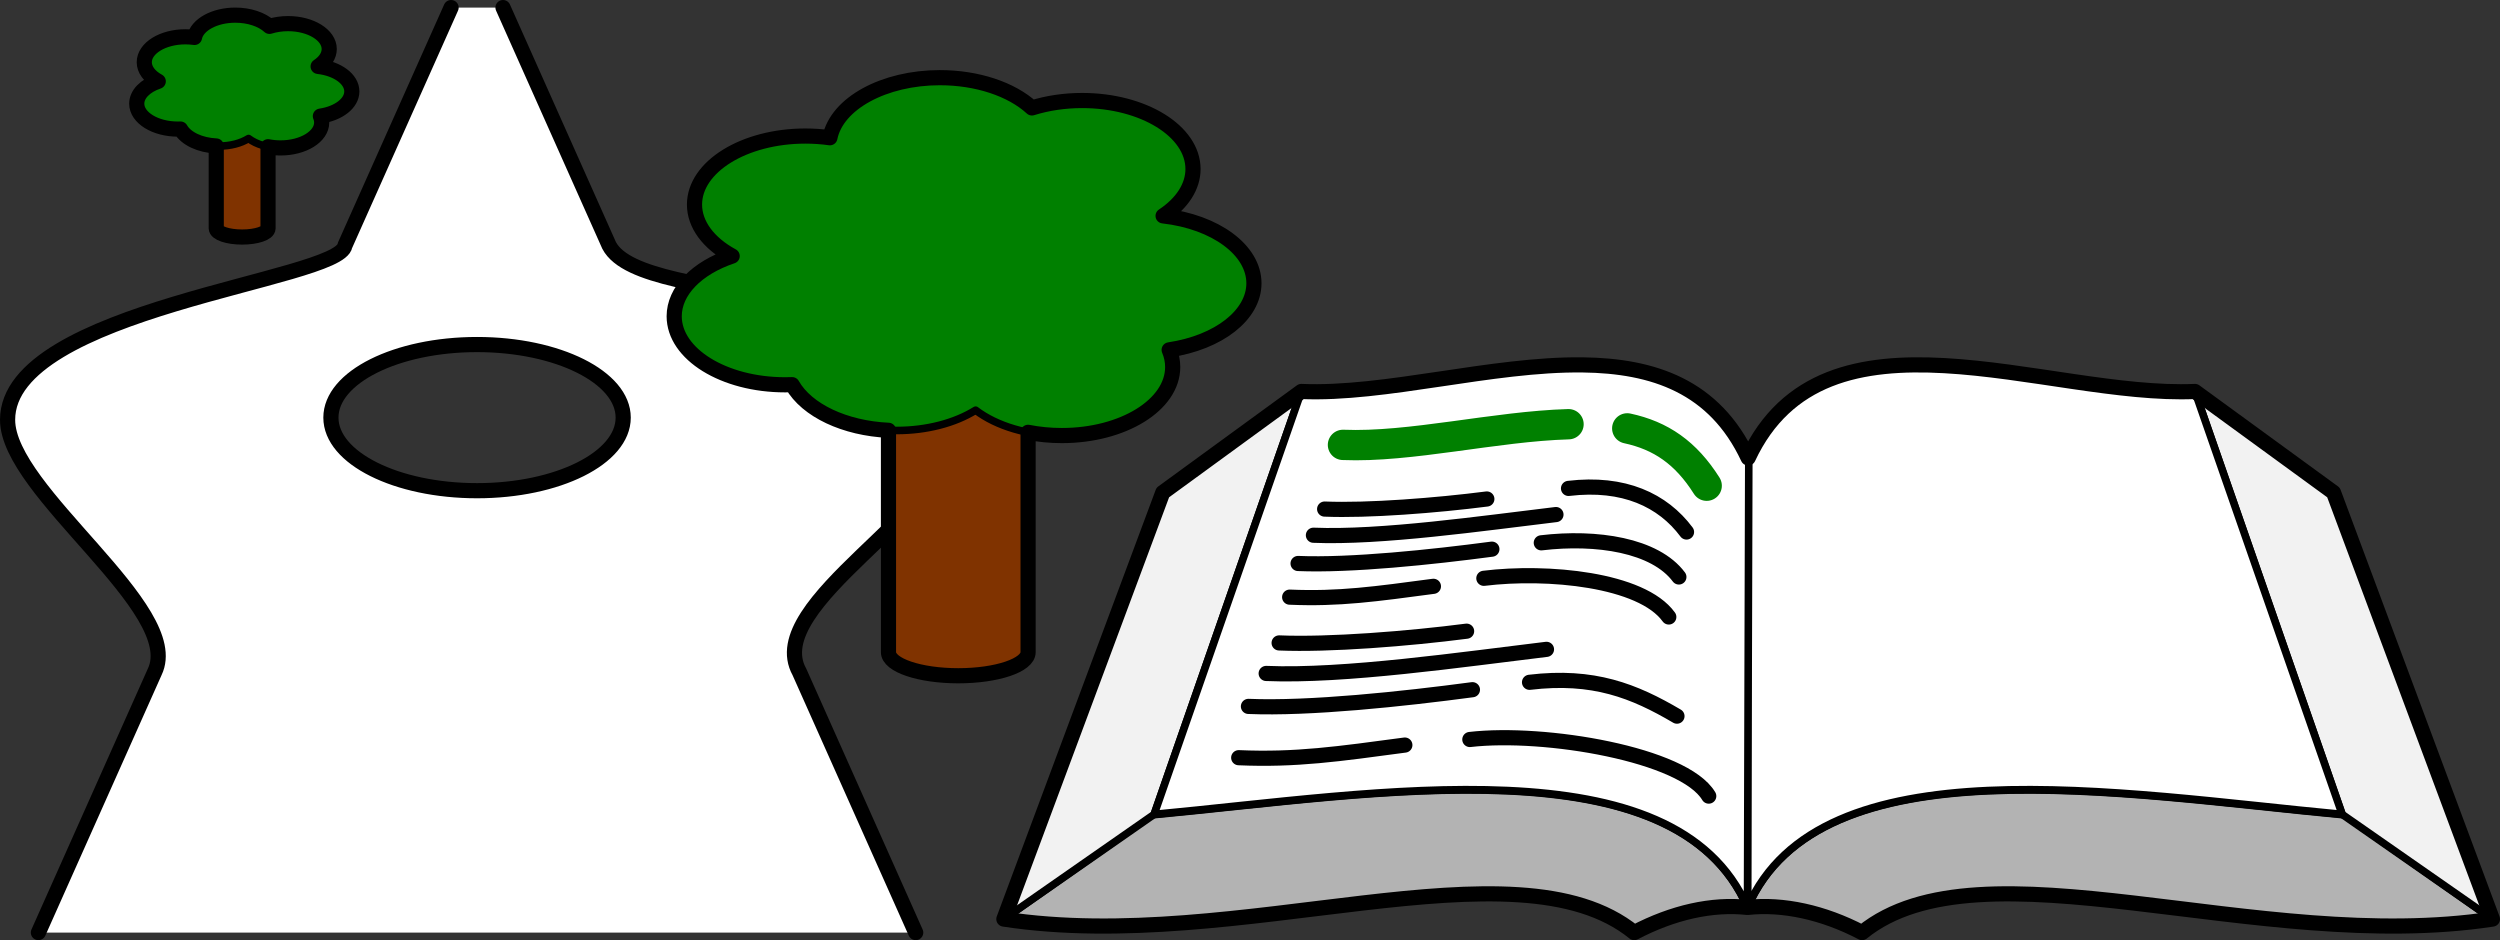 <?xml version="1.0" encoding="UTF-8"?><svg xmlns="http://www.w3.org/2000/svg" xmlns:inkscape="http://www.inkscape.org/namespaces/inkscape" xmlns:sodipodi="http://sodipodi.sourceforge.net/DTD/sodipodi-0.dtd" width="329.791mm" height="124.022mm" viewBox="0 0 329.791 124.022" version="1.1" id="svg1" inkscape:version="1.4.2 (ebf0e940, 2025-05-08)" sodipodi:docname="explanation.svg.svg" xml:space="preserve" xmlns:xml="http://www.w3.org/XML/1998/namespace">
  <rect x="0" y="0" width="329.791" height="124.022" fill="#333333" stroke="none"/>
  <sodipodi:namedview id="namedview1" pagecolor="#ffffff" bordercolor="#111111" borderopacity="1" inkscape:showpageshadow="0" inkscape:pageopacity="0" inkscape:pagecheckerboard="1" inkscape:deskcolor="#d1d1d1" inkscape:document-units="mm" inkscape:zoom="0.65917354" inkscape:cx="588.61586" inkscape:cy="458.14946" inkscape:window-width="1728" inkscape:window-height="1055" inkscape:window-x="0" inkscape:window-y="34" inkscape:window-maximized="1" inkscape:current-layer="layer2" showguides="false"/>
  <defs id="defs1"/>
  <g inkscape:groupmode="layer" id="layer2" inkscape:label="0-present-situation" transform="translate(70.083,-95.42)" style="display:inline">
    <g id="g237" transform="translate(-159.243,94.7)" style="display:inline">
      <g id="g236">
        <path style="fill:#b3b3b3;stroke:#000000;stroke-width:1;stroke-linecap:round;stroke-linejoin:round;stroke-dasharray:none" d="m 398.418,108.219 c -29.504,-2.759 -69.18,-9.789 -78.733,12.205 4.666,-0.51 10.008,0.643 15.112,3.319 15.733,-12.744 52.166,2.947 83.155,-1.782 z" id="path218" sodipodi:nodetypes="ccccc"/>
        <path style="fill:#f2f2f2;stroke:#000000;stroke-width:1;stroke-linecap:round;stroke-linejoin:round;stroke-dasharray:none" d="m 398.131,108.148 -19.421,-55.788 18.279,13.328 20.964,56.272 z" id="path219"/>
        <path style="fill:#ffffff;stroke:#000000;stroke-width:1;stroke-linecap:round;stroke-linejoin:round;stroke-dasharray:none" d="M 378.71,52.361 C 359.027,53.212 329.723,39.426 319.685,61.309 v 59.114 c 9.553,-21.994 48.942,-15.035 78.446,-12.275 z" id="path220" sodipodi:nodetypes="ccccc"/>
        <g id="g225" transform="matrix(-1,0,0,1,639.539,0)" style="stroke-width:1;stroke-dasharray:none">
          <path style="fill:#b3b3b3;stroke:#000000;stroke-width:1;stroke-linecap:round;stroke-linejoin:round;stroke-dasharray:none" d="m 398.418,108.219 c -29.504,-2.759 -69.011,-9.789 -78.564,12.205 4.666,-0.51 9.839,0.643 14.943,3.319 15.733,-12.744 52.166,2.947 83.155,-1.782 z" id="path223" sodipodi:nodetypes="ccccc"/>
          <path style="fill:#f2f2f2;stroke:#000000;stroke-width:1;stroke-linecap:round;stroke-linejoin:round;stroke-dasharray:none" d="m 398.131,108.148 -19.421,-55.788 18.279,13.328 20.964,56.272 z" id="path224"/>
          <path style="fill:#ffffff;stroke:#000000;stroke-width:1;stroke-linecap:round;stroke-linejoin:round;stroke-dasharray:none" d="M 378.71,52.361 C 359.027,53.212 329.723,39.426 319.685,61.309 l 0.169,59.114 c 9.553,-21.994 48.773,-15.035 78.277,-12.275 z" id="path225" sodipodi:nodetypes="ccccc"/>
        </g>
      </g>
      <g id="g264">
        <path id="path231" style="fill:none;stroke:#000000;stroke-width:2;stroke-linecap:round;stroke-linejoin:round;stroke-dasharray:none" d="m 297.935,48.856 c -11.997,-0.145 -26.065,3.983 -37.106,3.505 l -18.278,13.328 -20.964,56.272 c 30.989,4.729 67.422,-10.962 83.155,1.782 5.104,-2.676 10.277,-3.829 14.943,-3.319 v 0 c 4.666,-0.51 10.008,0.643 15.112,3.319 15.733,-12.744 52.166,2.947 83.155,-1.782 L 396.988,65.689 378.71,52.361 c -19.628,0.849 -48.823,-12.858 -58.94,8.767 -4.426,-9.461 -12.504,-12.159 -21.835,-12.272 z" sodipodi:nodetypes="scccccccccccs"/>
        <path d="m 314.3,64.793 c -2.752,-4.359 -6.051,-6.611 -10.48,-7.563 m -7.746,-0.55 c -9.617,0.276 -20.902,3.098 -29.755,2.727" style="fill:none;stroke:#008000;stroke-width:4;stroke-linecap:round;stroke-linejoin:round;stroke-dasharray:none" id="path1" sodipodi:nodetypes="cccc"/>
        <path d="m 310.631,76.833 c -3.133,-4.198 -10.844,-5.378 -18.15,-4.507 m -6.517,0.837 c -7.907,1.051 -18.661,2.179 -25.567,1.89" style="fill:none;stroke:#000000;stroke-width:2;stroke-linecap:round;stroke-linejoin:round;stroke-dasharray:none" id="path251" sodipodi:nodetypes="cccc"/>
        <path d="m 294.416,68.599 c -9.553,1.14 -23.141,3.098 -31.995,2.727" style="fill:none;stroke:#000000;stroke-width:2;stroke-linecap:round;stroke-linejoin:round;stroke-dasharray:none" id="path252" sodipodi:nodetypes="cc"/>
        <path d="m 311.64,70.901 c -3.133,-4.198 -8.26,-6.625 -15.566,-5.753 m -10.775,1.397 c -6.598,0.848 -15.721,1.568 -21.399,1.33" style="fill:none;stroke:#000000;stroke-width:2;stroke-linecap:round;stroke-linejoin:round;stroke-dasharray:none" id="path253" sodipodi:nodetypes="cccc"/>
        <path d="m 309.301,82.11 c -3.584,-4.97 -16.04,-6.134 -24.397,-5.103 m -6.653,1.057 c -7.548,1.004 -12.469,1.711 -18.964,1.429" style="fill:none;stroke:#000000;stroke-width:2;stroke-linecap:round;stroke-linejoin:round;stroke-dasharray:none" id="path255" sodipodi:nodetypes="cccc"/>
        <path d="M 310.379,95.191 C 304.742,91.877 299.373,89.71 290.93,90.726 m -7.532,0.976 c -9.138,1.226 -21.567,2.541 -29.549,2.204" style="fill:none;stroke:#000000;stroke-width:2;stroke-linecap:round;stroke-linejoin:round;stroke-dasharray:none" id="path257" sodipodi:nodetypes="cccc"/>
        <path d="m 293.166,86.379 c -11.041,1.329 -26.745,3.613 -36.977,3.18" style="fill:none;stroke:#000000;stroke-width:2;stroke-linecap:round;stroke-linejoin:round;stroke-dasharray:none" id="path258" sodipodi:nodetypes="cc"/>
        <path d="m 282.629,83.983 c -7.626,0.989 -18.169,1.828 -24.731,1.55" style="fill:none;stroke:#000000;stroke-width:2;stroke-linecap:round;stroke-linejoin:round;stroke-dasharray:none" id="path259" sodipodi:nodetypes="cc"/>
        <path d="m 314.571,105.739 c -3.276,-5.508 -21.663,-8.607 -31.515,-7.468 m -8.573,0.735 c -8.723,1.17 -14.411,1.996 -21.917,1.667" style="fill:none;stroke:#000000;stroke-width:2;stroke-linecap:round;stroke-linejoin:round;stroke-dasharray:none" id="path260" sodipodi:nodetypes="cccc" inkscape:label="path260"/>
      </g>
    </g>
    <g id="g263">
      <path id="path246" style="display:inline;fill:#ffffff;stroke:none;stroke-width:2;stroke-linecap:round;stroke-linejoin:round;stroke-dasharray:none" d="M 61.893,0 47.893,31.378 C 47.269,36 3.389,39.7 3.389,54.381 3.389,63.911 26.821,79.319 22.79,87.642 L 7.451,122.022 H 123.185 L 107.846,87.642 C 102.827,78.613 128.237,66.019 127.812,56.499 126.823,34.334 87.321,40.095 82.743,31.378 L 82.354,30.506 68.743,0 Z m 3.425,44.452 c 10.648,-2.7e-5 19.279,4.316 19.279,9.64 -2.32e-4,5.324 -8.632,9.639 -19.279,9.639 -10.647,2.7e-5 -19.279,-4.316 -19.279,-9.639 -3.39e-4,-5.324 8.631,-9.64 19.279,-9.64 z" sodipodi:nodetypes="cccccccsccccccccc" transform="translate(-72.471,96.42)"/>
      <path id="path239" style="display:inline;fill:none;stroke:#000000;stroke-width:2;stroke-linecap:round;stroke-linejoin:round;stroke-dasharray:none" d="m 50.713,218.442 -15.339,-34.38 c -5.019,-9.029 20.391,-21.622 19.966,-31.143 C 54.352,130.755 14.849,136.516 10.271,127.798 L 9.882,126.926 -3.728,96.42 m -6.85,0 -14,31.378 c -0.624,4.623 -44.504,8.322 -44.504,23.003 -2.1e-4,9.53 23.432,24.938 19.402,33.26 l -15.339,34.38 m 57.867,-77.57 c 10.648,-2e-5 19.279,4.316 19.279,9.64 -2.32e-4,5.324 -8.632,9.639 -19.279,9.639 -10.647,3e-5 -19.279,-4.316 -19.279,-9.639 -3.39e-4,-5.324 8.631,-9.64 19.279,-9.64 z" sodipodi:nodetypes="ccsccccccccccccc"/>
    </g>
    <g id="g270" transform="matrix(0.371,0,0,0.371,-85.926,93.988)" style="display:inline;stroke-width:2.694">
      <path id="path268" style="fill:#803300;stroke:#000000;stroke-width:2.694;stroke-linecap:round;stroke-linejoin:round;stroke-dasharray:none" d="m 128.211,51.463 c -2.327,1.453 -5.369,2.368 -8.619,2.614 v 30.872 h 0.003 c -0.002,0.029 -0.003,0.057 -0.003,0.086 -2e-4,1.716 4.123,3.108 9.209,3.108 5.086,4e-6 9.21,-1.391 9.209,-3.108 3e-5,-0.029 -0.001,-0.057 -0.003,-0.086 h 0.003 v -30.188 c -3.822,-0.255 -7.353,-1.432 -9.799,-3.299 z" sodipodi:nodetypes="ccccccccccc"/>
      <path id="path269" style="fill:#008000;stroke:#000000;stroke-width:2.694;stroke-linecap:round;stroke-linejoin:round;stroke-dasharray:none" d="m 126.383,9.245 c -7.381,6.8e-6 -13.607,3.398 -14.518,7.925 -1.06,-0.148 -2.144,-0.223 -3.23,-0.223 -8.08,-7.9e-5 -14.63,4.048 -14.63,9.041 0,2.599 1.81,5.072 4.968,6.789 -4.713,1.582 -7.647,4.63 -7.647,7.944 -6.9e-5,4.993 6.55,9.041 14.63,9.041 0.311,9e-6 0.621,-0.006 0.931,-0.018 2.058,3.622 7.592,6.046 13.804,6.046 3.906,4.6e-5 7.651,-0.965 10.398,-2.681 2.778,2.119 6.956,3.351 11.369,3.35 8.08,-1.21e-4 14.63,-4.048 14.629,-9.041 8e-5,-0.764 -0.156,-1.524 -0.466,-2.264 6.561,-0.983 11.182,-4.614 11.182,-8.786 -6e-5,-4.362 -5.041,-8.102 -11.983,-8.891 2.536,-1.675 3.946,-3.883 3.946,-6.177 -4.6e-4,-4.993 -6.55,-9.04 -14.629,-9.04 -2.3,-1.05e-4 -4.567,0.335 -6.618,0.978 -2.719,-2.495 -7.268,-3.992 -12.136,-3.992 z" sodipodi:nodetypes="ccccccscscscccccccc"/>
      <path id="path270" style="fill:none;stroke:#000000;stroke-width:5.388;stroke-linecap:round;stroke-linejoin:round" d="m 126.382,9.245 c -7.381,6.8e-6 -13.606,3.398 -14.517,7.925 -1.06,-0.148 -2.144,-0.223 -3.231,-0.223 -8.08,-7.9e-5 -14.63,4.048 -14.63,9.041 0,2.599 1.81,5.072 4.969,6.789 -4.713,1.582 -7.647,4.63 -7.648,7.944 -6.9e-5,4.993 6.55,9.041 14.63,9.041 0.311,9e-6 0.621,-0.006 0.931,-0.018 1.936,3.407 6.947,5.754 12.706,6.02 v 29.187 h 0.003 c -0.002,0.029 -0.003,0.057 -0.003,0.085 -2e-4,1.716 4.123,3.108 9.209,3.108 5.086,4e-6 9.209,-1.391 9.209,-3.108 3e-5,-0.029 -0.001,-0.057 -0.003,-0.085 h 0.003 V 56.03 c 1.422,0.28 2.92,0.427 4.447,0.427 8.08,-1.21e-4 14.629,-4.048 14.629,-9.041 8e-5,-0.764 -0.156,-1.524 -0.466,-2.263 6.561,-0.983 11.182,-4.614 11.182,-8.786 -6e-5,-4.362 -5.04,-8.102 -11.983,-8.891 2.536,-1.675 3.946,-3.883 3.946,-6.177 -4.6e-4,-4.993 -6.55,-9.04 -14.63,-9.04 -2.3,-1.05e-4 -4.567,0.335 -6.618,0.978 -2.719,-2.495 -7.268,-3.992 -12.136,-3.991 z" sodipodi:nodetypes="ccccccsccccccccccccccccccc"/>
    </g>
    <g id="g265" style="display:inline" transform="translate(-72.471,96.42)">
      <path id="path249" style="fill:#803300;stroke:#000000;stroke-width:1;stroke-linecap:round;stroke-linejoin:round;stroke-dasharray:none" d="m 128.211,51.463 c -2.327,1.453 -5.369,2.368 -8.619,2.614 v 30.872 h 0.003 c -0.002,0.029 -0.003,0.057 -0.003,0.086 -2e-4,1.716 4.123,3.108 9.209,3.108 5.086,4e-6 9.21,-1.391 9.209,-3.108 3e-5,-0.029 -0.001,-0.057 -0.003,-0.086 h 0.003 v -30.188 c -3.822,-0.255 -7.353,-1.432 -9.799,-3.299 z" sodipodi:nodetypes="ccccccccccc"/>
      <path id="path250" style="fill:#008000;stroke:#000000;stroke-width:1;stroke-linecap:round;stroke-linejoin:round;stroke-dasharray:none" d="m 126.383,9.245 c -7.381,6.8e-6 -13.607,3.398 -14.518,7.925 -1.06,-0.148 -2.144,-0.223 -3.23,-0.223 -8.08,-7.9e-5 -14.63,4.048 -14.63,9.041 0,2.599 1.81,5.072 4.968,6.789 -4.713,1.582 -7.647,4.63 -7.647,7.944 -6.9e-5,4.993 6.55,9.041 14.63,9.041 0.311,9e-6 0.621,-0.006 0.931,-0.018 2.058,3.622 7.592,6.046 13.804,6.046 3.906,4.6e-5 7.651,-0.965 10.398,-2.681 2.778,2.119 6.956,3.351 11.369,3.35 8.08,-1.21e-4 14.63,-4.048 14.629,-9.041 8e-5,-0.764 -0.156,-1.524 -0.466,-2.264 6.561,-0.983 11.182,-4.614 11.182,-8.786 -6e-5,-4.362 -5.041,-8.102 -11.983,-8.891 2.536,-1.675 3.946,-3.883 3.946,-6.177 -4.6e-4,-4.993 -6.55,-9.04 -14.629,-9.04 -2.3,-1.05e-4 -4.567,0.335 -6.618,0.978 -2.719,-2.495 -7.268,-3.992 -12.136,-3.992 z" sodipodi:nodetypes="ccccccscscscccccccc"/>
      <path id="path264" style="fill:none;stroke:#000000;stroke-width:2;stroke-linecap:round;stroke-linejoin:round" d="m 126.382,9.245 c -7.381,6.8e-6 -13.606,3.398 -14.517,7.925 -1.06,-0.148 -2.144,-0.223 -3.231,-0.223 -8.08,-7.9e-5 -14.63,4.048 -14.63,9.041 0,2.599 1.81,5.072 4.969,6.789 -4.713,1.582 -7.647,4.63 -7.648,7.944 -6.9e-5,4.993 6.55,9.041 14.63,9.041 0.311,9e-6 0.621,-0.006 0.931,-0.018 1.936,3.407 6.947,5.754 12.706,6.02 v 29.187 h 0.003 c -0.002,0.029 -0.003,0.057 -0.003,0.085 -2e-4,1.716 4.123,3.108 9.209,3.108 5.086,4e-6 9.209,-1.391 9.209,-3.108 3e-5,-0.029 -0.001,-0.057 -0.003,-0.085 h 0.003 V 56.03 c 1.422,0.28 2.92,0.427 4.447,0.427 8.08,-1.21e-4 14.629,-4.048 14.629,-9.041 8e-5,-0.764 -0.156,-1.524 -0.466,-2.263 6.561,-0.983 11.182,-4.614 11.182,-8.786 -6e-5,-4.362 -5.04,-8.102 -11.983,-8.891 2.536,-1.675 3.946,-3.883 3.946,-6.177 -4.6e-4,-4.993 -6.55,-9.04 -14.63,-9.04 -2.3,-1.05e-4 -4.567,0.335 -6.618,0.978 -2.719,-2.495 -7.268,-3.992 -12.136,-3.991 z" sodipodi:nodetypes="ccccccsccccccccccccccccccc"/>
    </g>
  </g>
</svg>
